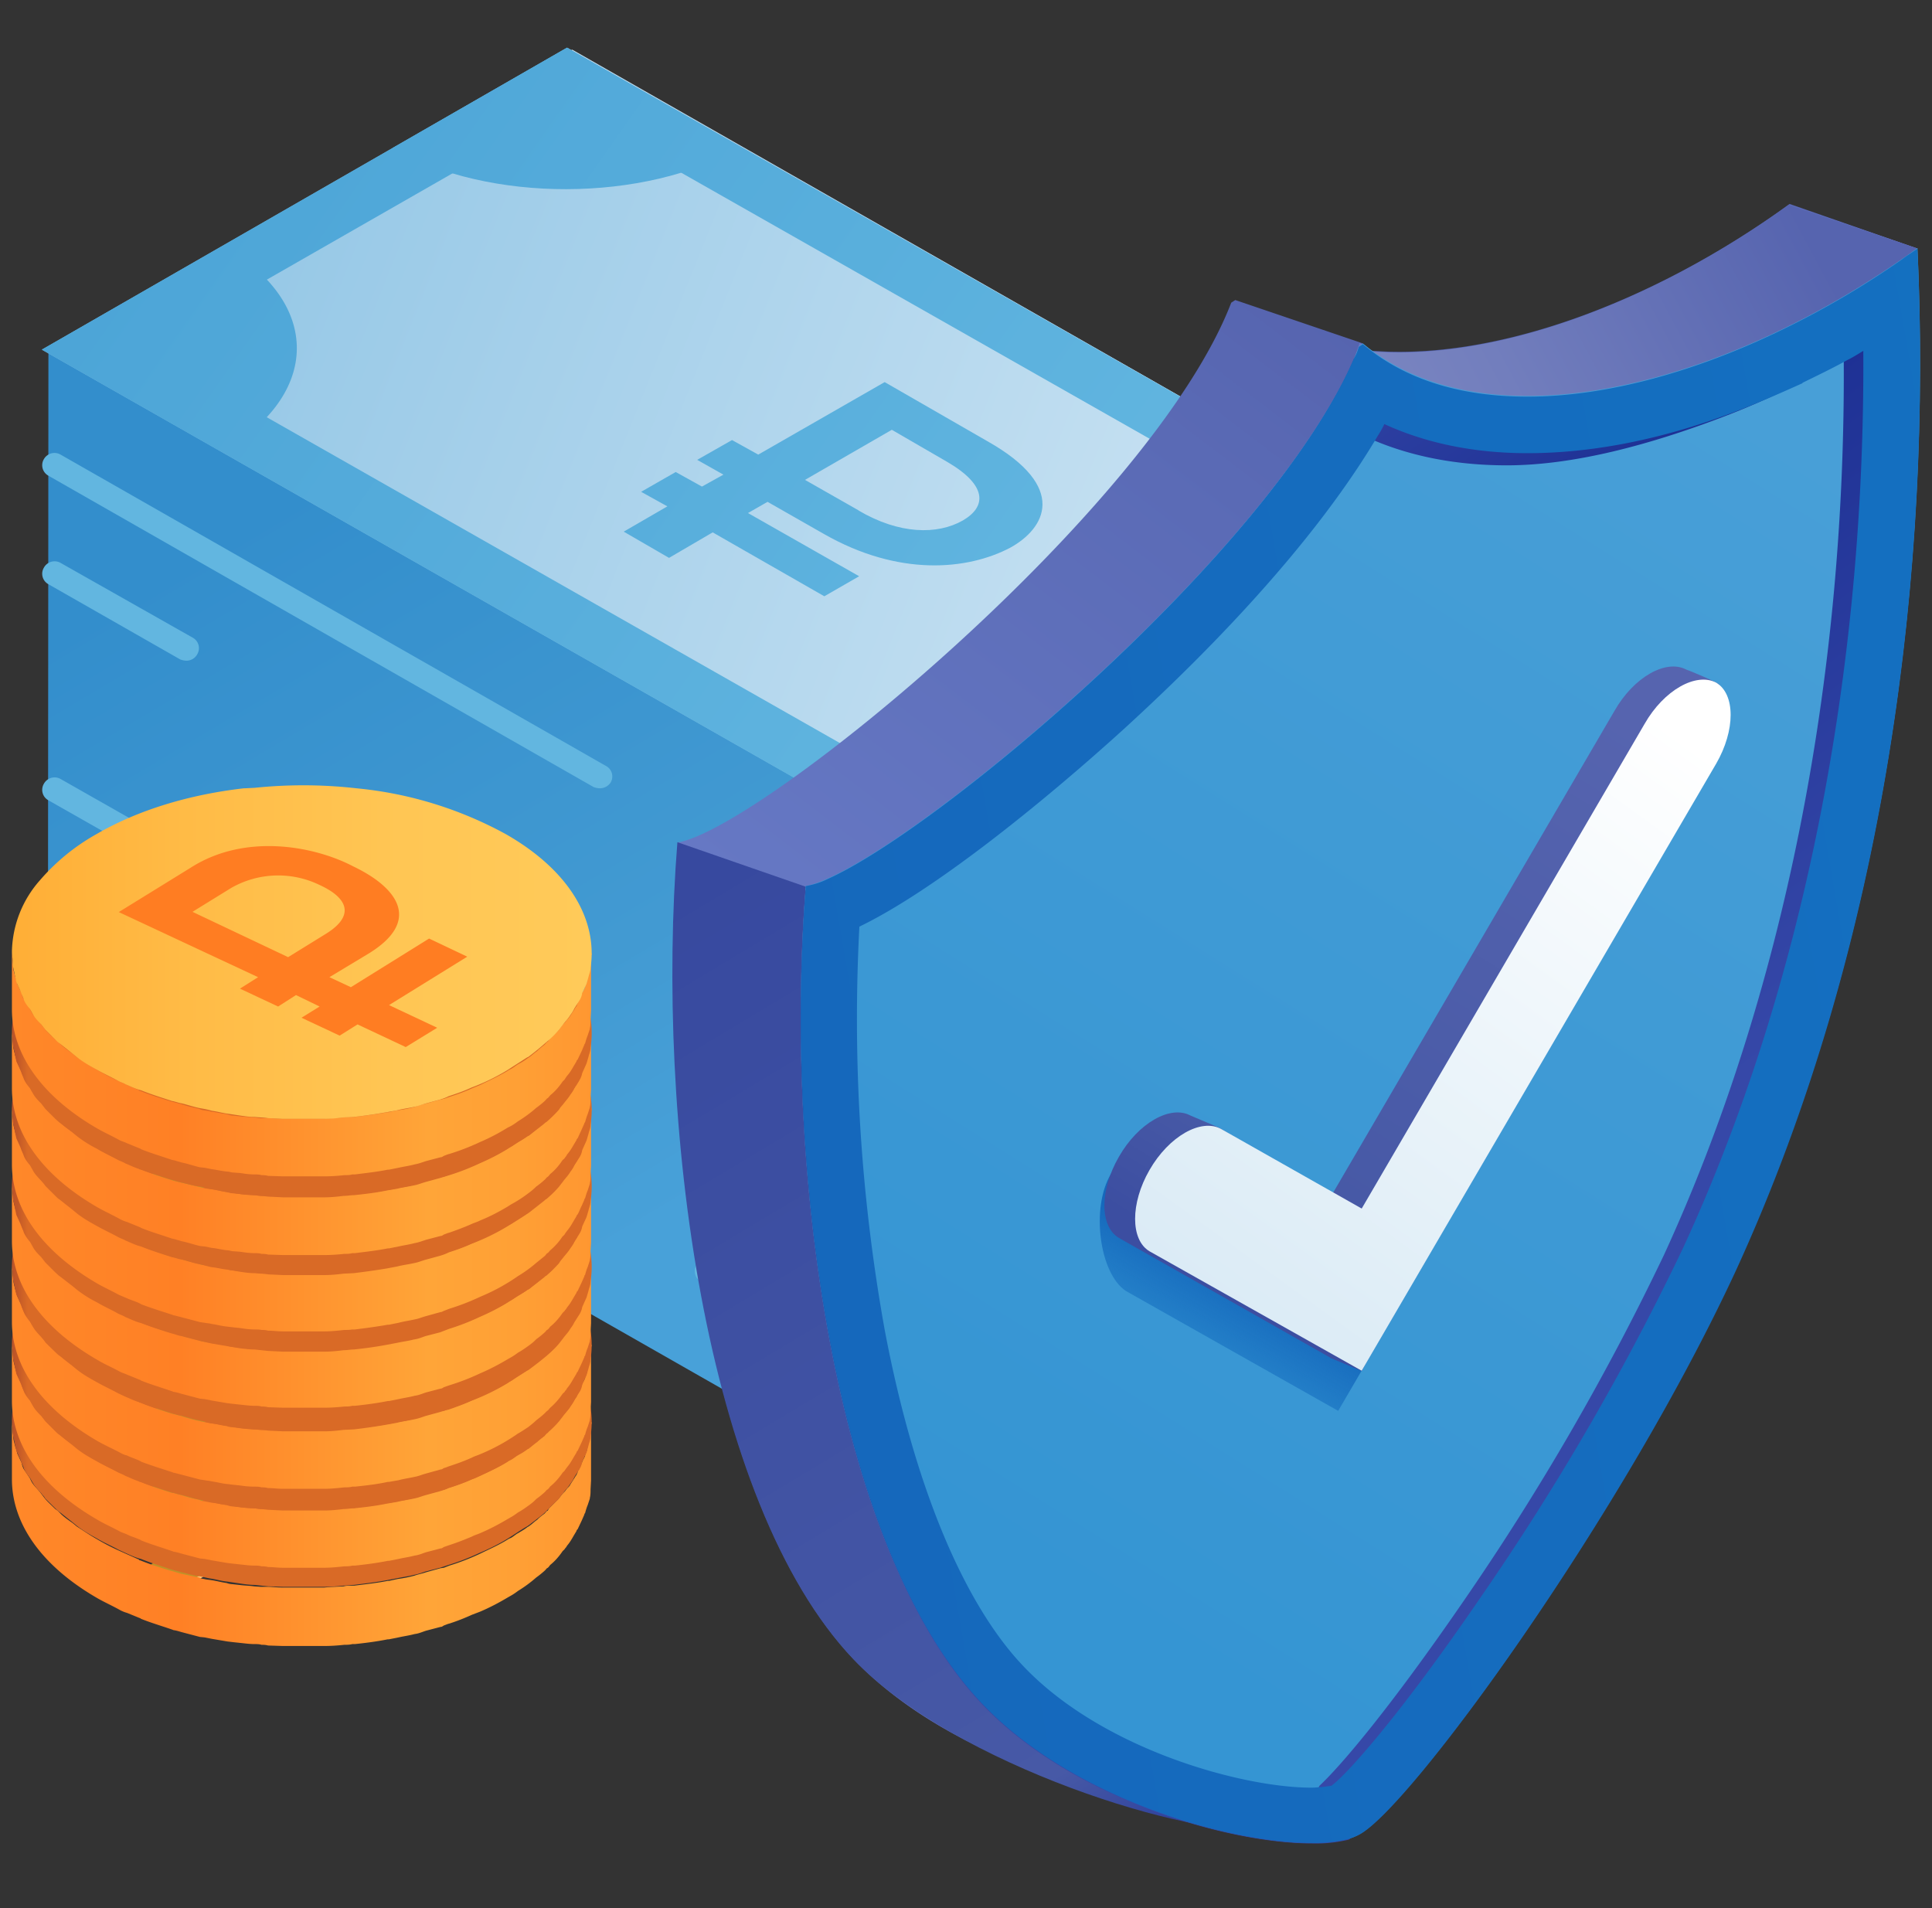 <svg xmlns="http://www.w3.org/2000/svg" fill="none" viewBox="0 0 81 80">
  <rect x="0" y="0" width="81" height="80" fill="#333333" stroke="none"/>
  <g clip-path="url(#a)">
    <path fill="#B486DE" d="m67.45 53.43.62.03v-.59h-.62v.56Z"/>
    <path fill="url(#b)" d="m2 42.11 44.06 25.12v-27.4L2.03 14.7l-.02 27.4Z"/>
    <path fill="#B486DE" d="m54.05 37.12-3.36 1.96 3.39 1.95 3.4-1.95-3.43-1.96Z"/>
    <path fill="url(#c)" d="M46.06 39.77v27.46l21.98-12.6.03-27.46-22 12.6Z"/>
    <path fill="#C3DFF1" d="M67.43 27.23v.33l.59-.33h-.6Z"/>
    <path fill="#C3DFF1" d="M68.04 27.2h-.62v.33l-21.39 12.3L2.01 14.7 23.99 2.08 68.04 27.2Z"/>
    <path fill="url(#d)" d="M68.07 27.2 46.06 39.86l-44.3-25.2L23.78 2l44.28 25.2Z"/>
    <path fill="url(#e)" d="M63.7 27.2 46.06 37.32 6.13 14.62l17.64-10.1L63.7 27.2Zm4.37 0L23.77 2 1.75 14.66l44.28 25.2L68.07 27.2Z"/>
    <path fill="url(#f)" d="M31.06 6.18c-4.04 2.32-10.57 2.34-14.61.03L23.77 2l7.29 4.18Z"/>
    <path fill="url(#g)" d="m68.07 27.2-7.32 4.2c-4-2.3-4-6.04.06-8.38l7.26 4.18Z"/>
    <path fill="url(#h)" d="m9.3 18.95-7.52-4.3 7.57-4.34c4.15 2.37 4.12 6.24-.05 8.64Z"/>
    <path fill="url(#i)" d="m53.38 35.62-7.32 4.2-7.29-4.17c4.07-2.32 10.6-2.34 14.61-.03Z"/>
    <path fill="url(#j)" d="m41.4 18.5-4.31-2.48-5.3 3.04-1.1-.61-1.46.83 1.1.62-.9.5-1.1-.61-1.45.83 1.1.61-1.83 1.06 1.9 1.1 1.83-1.07L34.56 25l1.46-.84-4.66-2.65.82-.47 2.35 1.34c3.14 1.8 6.03 1.53 7.83.58 1.45-.8 2.46-2.53-.96-4.46ZM36 21.4l-2.25-1.28 3.64-2.1 2.33 1.35c1.66.97 1.66 1.86.65 2.45-1.07.61-2.67.59-4.38-.42Z"/>
    <path fill="#62B6E0" d="M54.42 40.08c-.17 0-.37-.08-.45-.25a.5.5 0 0 1 .2-.7l13.31-7.66a.51.51 0 0 1 .7.19.5.5 0 0 1-.2.7l-13.31 7.66a.67.67 0 0 1-.25.06Zm-29.28-7.03a.8.8 0 0 1-.25-.05L2.04 19.95a.5.5 0 0 1-.2-.7.51.51 0 0 1 .7-.19L25.4 32.11a.5.5 0 0 1 .2.7.54.54 0 0 1-.46.24Zm20.81 16.4a.82.82 0 0 1-.25-.06l-5.58-3.18a.5.5 0 0 1-.2-.7.51.51 0 0 1 .7-.19l5.33 3.04 17.5-10.07a.51.51 0 0 1 .7.2.5.5 0 0 1-.2.7l-17.72 10.2c-.09.03-.17.06-.28.06ZM7.82 27.7a.82.82 0 0 1-.26-.05L2.04 24.5a.5.5 0 0 1-.2-.7.51.51 0 0 1 .7-.2l5.53 3.13a.5.5 0 0 1 .2.7.51.51 0 0 1-.45.27Zm38.13 30.83c-.17 0-.37-.08-.45-.25a.5.5 0 0 1 .2-.7l21.78-12.51a.51.51 0 0 1 .7.2.5.5 0 0 1-.2.7L46.2 58.44c-.06.06-.17.08-.25.08ZM22.42 45.04c-.08 0-.16-.03-.25-.05L2.04 33.56a.5.5 0 0 1-.2-.7.51.51 0 0 1 .7-.2L22.68 44.1a.5.5 0 0 1 .2.7.53.53 0 0 1-.46.25Z"/>
    <path fill="#62B6E0" d="M45.95 63.08c-.09 0-.17-.03-.26-.06L29.4 53.74a.5.5 0 0 1-.2-.7.51.51 0 0 1 .7-.2L45.96 62l8.07-4.66a.51.51 0 0 1 .7.2.5.5 0 0 1-.2.7L46.21 63l-.25.09Z"/>
    <path fill="#62B4DE" d="m20.24 39.02-4.51-2.56-.06-2.82 4.51 2.56.06 2.82Zm.17 6.02-4.51-2.56-.06-2.82 4.51 2.57.06 2.81Zm.14 5.99-4.51-2.56-.06-2.82 4.52 2.57.05 2.81Z"/>
    <path fill="url(#k)" d="M7.23 63.66c0-.28.09-.53.28-.75.11-.2.37-.42.73-.64l1.6.92c-.3.2-.45.39-.42.64.03.22.17.39.48.59l.05.02a2.24 2.24 0 0 0 2.13.03c.37-.2.5-.45.48-.7-.03-.2-.14-.41-.37-.67l-.16-.22-.23-.25a2.4 2.4 0 0 1-.36-.58 1.1 1.1 0 0 1 .05-.92 2 2 0 0 1 .82-.81 5.04 5.04 0 0 1 3.98-.25l1.4-.81.62.36.7.4-1.4.8c.14.14.25.28.33.45.17.3.2.64.06.97-.14.34-.42.64-.84.9l-1.57-.9c.25-.17.33-.33.33-.53 0-.17-.14-.33-.39-.47l-.03-.03a1.72 1.72 0 0 0-1.65.03c-.25.14-.37.3-.37.47 0 .14.12.34.26.56.03.05.08.11.14.14l.22.28c.37.41.56.78.65 1.08.1.62-.23 1.12-.96 1.56-.47.28-1.03.48-1.68.56-.64.09-1.29.09-1.9 0a7.5 7.5 0 0 1-.93-.22l-1.38.8-.7-.38-.61-.36 1.37-.79c-.53-.44-.73-.83-.73-1.28Z"/>
    <path fill="#BE9228" d="m7.09 66 .7.4 1.37-.81c.28.08.59.16.93.22.64.11 1.29.11 1.9 0a5.2 5.2 0 0 0 1.69-.56c.75-.44 1.06-.95.95-1.56a2.56 2.56 0 0 0-.65-1.09l-.22-.28c-.06-.05-.08-.1-.14-.13-.17-.23-.25-.42-.25-.56 0-.17.1-.34.36-.48.25-.14.53-.22.84-.22.31 0 .6.06.82.2l.02.02c.26.14.4.31.4.48 0 .16-.12.36-.34.53l1.57.89c.42-.25.7-.56.84-.9.14-.33.14-.63-.05-.97a2.6 2.6 0 0 0-.34-.44l1.4-.81-.7-.4-.62-.36-1.4.81c-.25-.08-.5-.14-.78-.16a5.05 5.05 0 0 0-3.2.44c-.4.22-.65.5-.81.81-.14.3-.17.61-.06.92.06.17.2.33.36.59.03.02.12.1.23.25l.17.22c.2.25.33.5.36.67.03.25-.11.5-.47.7a2.24 2.24 0 0 1-2.13-.03l-.06-.03c-.28-.2-.45-.4-.48-.59 0-.22.14-.41.42-.64l-1.6-.92a2.7 2.7 0 0 0-.73.64c-.16.23-.28.48-.28.76 0 .44.2.83.6 1.2l-1.38.78.76.41Z"/>
    <path fill="url(#l)" d="m24.78 59.73-.02.25v.03c0 .08 0 .17-.03.25 0 .03 0 .06-.03.09v.05c0 .08-.06.17-.06.25-.03.09-.03.2-.08.28 0 .03-.03.06-.03.08 0 .03 0 .06-.03.09-.03.08-.08.14-.1.22-.04.08-.1.2-.12.28a.21.21 0 0 0-.06.11c0 .03-.03.06-.03.08-.02.06-.08.12-.1.17l-.18.28c-.02.06-.08.11-.14.17l-.08.11-.11.11-.17.22-.34.34a.39.39 0 0 0-.1.14c-.04.03-.07.03-.07.05l-.08.09a1.9 1.9 0 0 0-.3.25c-.12.08-.2.17-.32.25-.02.03-.05.03-.08.05-.11.09-.25.17-.4.26-.1.05-.19.14-.3.2a.61.61 0 0 0-.14.07c-.37.23-.76.4-1.15.59a9.66 9.66 0 0 1-1.29.5l-.23.09-.14.02-.61.17c-.17.06-.31.08-.48.14a5.2 5.2 0 0 1-.7.14l-.37.08h-.05c-.45.09-.93.14-1.4.2h-.12c-.1 0-.22 0-.33.03-.28.02-.53.02-.81.05h-1.77c-.23 0-.42-.03-.62-.03h-.28l-.28-.02c-.2-.03-.4-.03-.62-.06l-.28-.03a.82.82 0 0 1-.25-.05c-.22-.03-.42-.09-.64-.12-.12-.02-.2-.02-.31-.05a.52.52 0 0 1-.2-.06l-.76-.16a4.62 4.62 0 0 1-.3-.09l-.12-.03c-.44-.13-.87-.27-1.29-.44-.02 0-.05 0-.05-.03l-.56-.25-.31-.14a9.1 9.1 0 0 1-.9-.47c-.3-.17-.59-.37-.84-.53l-.17-.14c-.2-.14-.4-.28-.53-.42-.06-.06-.11-.11-.2-.17-.14-.14-.3-.28-.42-.42l-.17-.22c-.1-.14-.22-.25-.33-.39a1.05 1.05 0 0 1-.14-.25L1 61.6c-.05-.08-.08-.2-.1-.28l-.18-.39c-.02-.11-.05-.2-.08-.28-.03-.14-.08-.25-.08-.39 0-.11-.03-.2-.03-.3l-.03-.37v-.03 2.46c0 1.81 1.18 3.6 3.59 4.99.28.16.59.3.9.47.1.06.22.11.33.14l.54.22c.02 0 .05.03.05.03.42.17.87.3 1.3.45.02 0 .05.03.1.03.12.02.2.05.31.08l.76.2.2.02.3.06.65.11.25.03.28.03c.2.02.4.05.62.05.08 0 .2 0 .28.03.08 0 .17 0 .28.03l.62.02h1.74c.28 0 .56-.02.84-.05.1 0 .22 0 .33-.03h.11c.48-.05.93-.11 1.38-.2h.05l.4-.08c.22-.05.45-.08.67-.14.17-.02.3-.08.48-.14l.61-.16c.06 0 .09-.03.14-.06.09-.03.14-.06.23-.08.34-.11.64-.23.95-.37l.34-.13c.4-.17.78-.37 1.15-.59l.14-.08c.11-.06.22-.14.3-.2a5.51 5.51 0 0 0 .76-.56 4 4 0 0 0 .37-.3l.08-.09c.06-.02.09-.08.14-.14.2-.16.37-.36.5-.55.04-.06.1-.09.12-.14a.38.38 0 0 0 .08-.11c.12-.14.2-.28.28-.42l.12-.2c0-.03.02-.05.05-.08l.17-.36.11-.25c0-.03 0-.03.03-.06.03-.11.06-.22.11-.34l.09-.27v-.03c.03-.11.03-.25.03-.36l.02-.37v-2.45c.03 0 .03.06 0 .11Z"/>
    <path fill="url(#m)" d="M.53 59.93c0 .1 0 .2.03.3l.08.4c.03.1.03.19.08.27.06.14.12.25.17.4.03.08.09.19.11.27.06.14.14.25.26.4l.14.24c.08.14.22.28.33.4.06.08.12.13.17.22l.42.41c.06.06.11.12.2.17l.53.42.17.14c.25.2.53.36.84.53.28.17.59.3.9.47l.3.14c.2.09.43.2.65.25.42.17.84.3 1.3.45l.41.11c.25.06.5.14.76.17.17.03.34.08.5.1.23.04.42.1.65.12l.53.08c.2.03.4.06.62.06l.56.06.62.02h1.74c.28 0 .56-.02.8-.05.15 0 .29-.03.43-.03.48-.06.92-.11 1.4-.2l.42-.08c.23-.05.48-.08.7-.14.17-.03.31-.08.48-.14l.62-.16.36-.12a9.67 9.67 0 0 0 1.29-.5c.4-.17.79-.36 1.15-.58.28-.17.56-.37.84-.53l.09-.06c.22-.17.44-.33.64-.5a33.14 33.14 0 0 1 .62-.61c.05-.09.1-.14.17-.23.1-.14.22-.25.3-.39.06-.08.12-.16.17-.28l.23-.36a.83.83 0 0 0 .1-.28l.18-.39.08-.28c.03-.14.09-.25.09-.39.3-2-.87-4.07-3.54-5.6a16.24 16.24 0 0 0-6.28-1.92 19.8 19.8 0 0 0-4.26-.03c-.14 0-.25.03-.4.03h-.05c-2.27.25-4.43.89-6.2 1.92a8.78 8.78 0 0 0-2.35 1.92A4.58 4.58 0 0 0 .5 59.54c0 .14.03.28.03.39Zm6.7.53c0-.28.08-.53.28-.76.11-.2.36-.41.73-.64l1.6.92c-.31.2-.45.4-.42.64.02.23.17.4.47.59l.06.03a2.24 2.24 0 0 0 2.13.02c.37-.19.5-.44.48-.7a1.31 1.31 0 0 0-.37-.66l-.17-.22c-.14-.14-.2-.23-.22-.25-.17-.23-.3-.42-.36-.59-.12-.3-.12-.61.05-.92.17-.3.42-.59.82-.8a5.03 5.03 0 0 1 3.98-.25l1.4-.82.62.36.7.4-1.4.8c.14.14.25.28.33.45.17.3.2.64.06.97-.14.34-.42.65-.84.9l-1.57-.9c.25-.16.33-.33.33-.52 0-.17-.14-.34-.39-.48L15.5 58a1.72 1.72 0 0 0-1.65.03c-.25.14-.37.3-.37.48 0 .13.12.33.26.55.02.06.08.11.14.14l.22.28c.36.42.56.78.64 1.09.12.61-.22 1.11-.95 1.56-.48.28-1.04.47-1.68.56-.65.08-1.3.08-1.9 0a7.5 7.5 0 0 1-.93-.23l-1.38.81-.7-.39-.62-.36 1.38-.78c-.53-.45-.73-.84-.73-1.28Z"/>
    <path fill="#BE9228" d="m7.09 62.8.7.39 1.37-.81c.28.08.59.17.93.22.64.11 1.29.11 1.9 0a5.2 5.2 0 0 0 1.69-.55c.75-.45 1.06-.95.95-1.57a2.56 2.56 0 0 0-.65-1.08l-.22-.28c-.06-.06-.08-.11-.14-.14-.17-.22-.25-.42-.25-.56 0-.17.1-.33.36-.47.25-.14.53-.23.84-.23.31 0 .6.06.82.2l.02.03c.26.14.4.3.4.47 0 .17-.12.36-.34.53l1.57.9c.42-.26.7-.56.84-.9.14-.33.14-.64-.05-.97a1.7 1.7 0 0 0-.34-.45l1.4-.8-.7-.4-.62-.36-1.4.8c-.25-.08-.5-.13-.78-.16a5.05 5.05 0 0 0-3.2.45c-.4.22-.65.5-.81.8-.14.31-.17.62-.06.92.06.17.2.34.36.59.03.03.12.11.23.25l.17.22c.2.25.33.5.36.67.03.25-.11.5-.47.7-.31.17-.65.25-1.07.25-.4 0-.76-.08-1.07-.28l-.05-.03c-.28-.16-.45-.39-.48-.58 0-.22.14-.42.42-.64L8.12 59a2.4 2.4 0 0 0-.73.64c-.16.22-.28.5-.28.75 0 .45.2.84.6 1.2l-1.38.78.76.42Z"/>
    <path fill="url(#n)" d="m24.78 56.47-.02.25v.03c0 .08 0 .17-.03.25 0 .03 0 .06-.03.08v.06c0 .08-.06.17-.06.25-.03.08-.03.2-.08.28 0 .03-.03.05-.03.08s0 .06-.03.09c-.03.08-.08.14-.1.22-.04.08-.1.2-.12.28a.21.21 0 0 0-.06.1c0 .04-.03.07-.03.1-.02.05-.08.1-.1.16l-.18.28a.74.74 0 0 1-.14.17c-.02.02-.05.08-.08.1l-.11.12-.17.22-.34.34a.32.32 0 0 0-.1.14c-.04.02-.07.02-.07.05l-.08.09a1.9 1.9 0 0 0-.3.25c-.12.08-.2.16-.32.25-.02.03-.05.03-.08.05a2.5 2.5 0 0 1-.4.25c-.1.06-.19.14-.3.2-.06.03-.11.05-.14.08-.37.23-.76.4-1.15.59-.11.05-.23.11-.34.14-.3.14-.61.25-.95.36-.09.03-.14.06-.23.08-.05 0-.08.03-.14.03l-.61.17c-.17.03-.31.08-.48.14-.22.05-.45.11-.7.14l-.37.08h-.05c-.45.08-.93.14-1.4.2h-.12c-.1 0-.22 0-.33.02l-.81.06h-1.77c-.23 0-.42-.03-.62-.03h-.28c-.11 0-.2-.03-.28-.03-.2-.02-.4-.02-.62-.05l-.28-.03a.82.82 0 0 1-.25-.06c-.22-.02-.42-.08-.64-.1l-.31-.06a.52.52 0 0 1-.2-.06 5.7 5.7 0 0 1-.76-.2 4.56 4.56 0 0 1-.3-.08l-.12-.02c-.44-.14-.87-.28-1.29-.45-.02 0-.05 0-.05-.03l-.56-.25-.31-.14a8.5 8.5 0 0 1-.9-.47c-.3-.17-.59-.37-.84-.53l-.17-.14a4.4 4.4 0 0 1-.73-.59c-.14-.14-.3-.28-.42-.42l-.17-.22c-.1-.14-.22-.25-.33-.39a1.05 1.05 0 0 1-.14-.25L1 58.31c-.05-.08-.08-.2-.1-.28l-.18-.39-.08-.28c-.03-.14-.08-.25-.08-.39l-.03-.3-.03-.37v-.02 2.45c0 1.81 1.18 3.6 3.59 4.99.28.17.59.3.9.47.1.06.22.09.33.14.17.09.37.14.54.22.02 0 .05.03.05.03.42.17.87.3 1.3.45.02 0 .05.03.1.03.12.02.2.05.31.08l.76.2.2.02.3.06.65.11.25.03.28.03c.2.02.4.05.62.05.08 0 .2 0 .28.03.08 0 .17 0 .28.03.2 0 .4.03.62.03h1.74c.28 0 .56-.03.84-.06.1 0 .22 0 .33-.03h.11c.48-.05.93-.11 1.38-.2h.05l.4-.08c.22-.05.45-.08.67-.14.17-.02.3-.08.48-.14l.61-.16c.06 0 .09-.03.14-.06l.23-.08c.34-.11.64-.23.95-.36.11-.06.23-.09.34-.14.4-.17.78-.37 1.15-.59l.14-.08c.11-.06.22-.14.3-.2.15-.08.32-.2.43-.28.11-.08.22-.16.33-.28a4 4 0 0 0 .37-.3l.08-.09c.06-.02.09-.08.14-.14.2-.16.37-.36.5-.55.04-.06.1-.09.12-.14l.08-.11c.12-.14.2-.28.28-.42l.12-.2c0-.03.02-.05.05-.08l.17-.36.11-.25c0-.03 0-.03.03-.06.03-.11.06-.22.11-.33l.09-.28v-.03c.03-.11.03-.25.03-.36l.02-.37v-2.42c.03.03.03.08 0 .11Z"/>
    <path fill="url(#o)" d="M.53 56.7c0 .1 0 .19.03.3l.08.39c.03.11.03.2.08.28.06.14.12.25.17.39.03.08.09.2.11.28.06.14.14.25.26.39l.14.25c.08.14.22.28.33.39l.17.22.42.42c.06.06.11.11.2.17l.53.42.17.14c.25.2.53.36.84.53.28.16.59.3.9.47.11.05.2.08.3.14.2.08.43.2.65.25.42.17.84.3 1.3.45.13.02.27.08.41.1.25.06.5.15.76.2.17.03.34.06.5.11.23.03.42.09.65.11l.53.09c.2.03.4.05.62.05l.56.06.62.03h1.74c.28 0 .56-.03.8-.06.15 0 .29-.03.43-.03.48-.05.92-.1 1.4-.2l.42-.07c.23-.06.48-.09.7-.14.17-.03.31-.09.48-.14l.62-.17c.1-.03.25-.08.36-.14a9.62 9.62 0 0 0 1.29-.5c.4-.17.79-.36 1.15-.59.28-.16.56-.36.84-.53.03-.02.06-.02.09-.05l.64-.5.08-.09c.2-.17.37-.33.54-.53l.17-.22c.1-.14.22-.25.3-.4.06-.07.12-.16.17-.27l.23-.36a.83.83 0 0 0 .1-.28l.18-.4.08-.27c.03-.14.09-.25.09-.39.3-2-.87-4.07-3.54-5.6a16.24 16.24 0 0 0-6.28-1.93 19.8 19.8 0 0 0-4.26-.02l-.4.02h-.05c-2.27.25-4.43.9-6.2 1.93a8.78 8.78 0 0 0-2.35 1.92A4.7 4.7 0 0 0 .5 56.3c0 .14.03.25.03.4Zm6.7.52c0-.28.08-.53.28-.75.11-.2.36-.42.73-.64l1.6.92c-.31.2-.45.39-.42.64.02.22.17.4.47.59l.06.02a2.24 2.24 0 0 0 2.13.03c.37-.2.5-.44.48-.7-.03-.2-.14-.41-.37-.66-.05-.09-.1-.14-.17-.23-.14-.14-.2-.22-.22-.25-.17-.22-.3-.42-.36-.58-.12-.31-.12-.62.05-.92a2 2 0 0 1 .82-.81 5.03 5.03 0 0 1 3.98-.25l1.4-.81.62.36.7.4-1.4.8c.14.14.25.28.33.45.17.3.2.64.06.97-.14.34-.42.64-.84.9l-1.57-.9c.25-.17.33-.33.33-.53 0-.17-.14-.33-.39-.47l-.03-.03a1.72 1.72 0 0 0-1.65.03c-.25.14-.37.3-.37.47 0 .14.12.34.26.56.02.05.08.11.14.14l.22.28c.36.42.56.78.64 1.08.12.62-.22 1.12-.95 1.57-.48.27-1.04.47-1.68.55-.65.09-1.3.09-1.9 0a7.5 7.5 0 0 1-.93-.22l-1.38.8-.7-.38-.62-.36 1.38-.78c-.53-.48-.73-.87-.73-1.29Z"/>
    <path fill="#BE9228" d="m7.09 59.56.7.4 1.37-.81c.28.08.59.16.93.22.64.11 1.29.11 1.9 0a5.2 5.2 0 0 0 1.69-.56c.75-.44 1.06-.95.95-1.56a2.56 2.56 0 0 0-.65-1.09l-.22-.27c-.06-.06-.08-.12-.14-.14-.17-.23-.25-.42-.25-.56 0-.17.1-.34.36-.48.25-.14.53-.22.84-.22.31 0 .6.06.82.2l.02.02c.26.14.4.31.4.48 0 .17-.12.36-.34.53l1.57.92c.42-.28.7-.59.84-.9.14-.33.14-.64-.05-.97-.09-.14-.2-.3-.34-.45l1.4-.8-.7-.4-.62-.36-1.4.81c-.25-.08-.5-.14-.78-.17a5.05 5.05 0 0 0-3.2.45c-.4.22-.65.5-.81.8-.14.32-.17.62-.06.93.06.17.2.33.36.58l.23.25c.05.09.11.14.17.23.2.25.33.5.36.67.03.25-.11.5-.47.7-.31.16-.65.24-1.07.24-.4 0-.76-.1-1.07-.27l-.05-.03c-.28-.2-.45-.4-.48-.59 0-.22.14-.42.42-.64l-1.6-.92c-.36.22-.59.45-.73.64-.16.23-.28.48-.28.76 0 .44.2.83.6 1.2l-1.38.77.76.4Z"/>
    <path fill="url(#p)" d="m24.78 53.15-.02.25v.03c0 .09 0 .17-.03.25 0 .03 0 .06-.03.09v.05c0 .09-.06.17-.06.25-.03.09-.03.2-.08.28l-.03.09c0 .02 0 .05-.03.08-.03.08-.08.14-.1.22-.04.09-.1.17-.12.28a.21.21 0 0 0-.06.11l-.03.09c-.02.05-.08.1-.1.16l-.18.28a.74.74 0 0 1-.14.17l-.08.14-.11.11-.17.22-.34.34a.39.39 0 0 0-.1.14c-.04.02-.07.02-.07.05a2.97 2.97 0 0 0-.4.3c-.1.1-.18.18-.3.26-.02.03-.05.03-.08.06l-.4.25c-.1.05-.19.14-.3.2a.61.61 0 0 0-.14.08c-.37.22-.76.39-1.15.58a9.63 9.63 0 0 1-1.29.5l-.23.09-.14.02-.61.17-.48.14a5.2 5.2 0 0 1-.7.14l-.37.08h-.05c-.45.09-.93.14-1.4.2h-.12c-.1 0-.22 0-.33.03-.28.02-.53.02-.81.05h-1.77c-.23 0-.42-.03-.62-.03h-.28l-.28-.02c-.2-.03-.4-.03-.62-.06l-.28-.03a.8.8 0 0 1-.25-.05c-.22-.03-.42-.09-.64-.11l-.31-.06a7.55 7.55 0 0 1-.95-.25l-.31-.08-.12-.03c-.44-.14-.87-.28-1.29-.45-.02 0-.05 0-.05-.03l-.56-.25-.31-.14a12.32 12.32 0 0 1-1.74-1l-.17-.14c-.2-.14-.4-.28-.53-.42a1.22 1.22 0 0 0-.2-.16c-.14-.14-.3-.28-.42-.42-.05-.09-.11-.14-.17-.23-.1-.14-.22-.25-.33-.39a.89.89 0 0 1-.14-.25L1 55c-.05-.08-.08-.2-.1-.28l-.18-.39-.08-.27c-.03-.14-.08-.26-.08-.4 0-.1-.03-.19-.03-.3L.5 53v-.03 2.45c0 1.81 1.18 3.6 3.59 5 .28.16.59.3.9.46.1.06.22.12.33.14.17.09.37.14.54.23.02 0 .05.03.05.03.42.16.87.3 1.3.44.02 0 .05.03.1.03l.31.08.76.2.2.03c.1.02.2.02.3.05.23.03.42.09.65.11l.25.03.28.03c.2.03.4.05.62.05.08 0 .2 0 .28.03.08 0 .17 0 .28.03.2 0 .4.03.62.03h1.74c.28 0 .56-.03.84-.06.1 0 .22 0 .33-.03h.11c.48-.05.93-.1 1.38-.2h.05l.4-.07c.22-.06.45-.09.67-.14.17-.03.3-.09.48-.14l.61-.17c.06 0 .09-.03.14-.06.09-.02.14-.05.23-.08.34-.11.64-.22.95-.36.11-.06.23-.09.34-.14a8.31 8.31 0 0 0 1.59-.87c.15-.08.32-.2.43-.27.11-.09.22-.17.33-.28.14-.11.26-.2.37-.31l.08-.08c.06-.03.09-.09.14-.14.2-.17.37-.37.5-.56.04-.06.1-.08.12-.14a.31.31 0 0 0 .08-.11c.12-.14.2-.28.28-.42l.12-.2c0-.02.02-.05.05-.08l.17-.36.11-.25c0-.03 0-.03.03-.06.03-.1.06-.22.11-.33l.09-.28v-.03c.03-.11.03-.25.03-.36l.02-.36V53v.15Z"/>
    <path fill="url(#q)" d="M.53 53.38c0 .1 0 .2.03.3l.08.4c.03.1.03.19.08.27.06.14.12.25.17.4.03.08.09.19.11.27.06.14.14.25.26.4l.14.24c.08.14.22.28.33.4.06.08.12.13.17.22l.42.41c.06.06.11.11.2.17l.53.42.17.14c.25.2.53.36.84.53.28.16.59.3.9.47l.3.14c.2.08.43.2.65.25.42.17.84.3 1.3.45.13.03.27.08.41.1.25.07.5.15.76.2.17.03.34.09.5.12.23.02.42.08.65.1l.53.1c.2.02.4.05.62.05.2.02.36.02.56.05l.62.03h1.74c.28 0 .56-.03.8-.06l.43-.02a24.17 24.17 0 0 0 1.82-.28c.23-.06.48-.09.7-.14.17-.03.31-.08.48-.14l.62-.17c.1-.03.25-.08.36-.1.34-.12.65-.23.95-.37a8.9 8.9 0 0 0 1.49-.72l.84-.54c.03-.02.06-.02.09-.05a12.96 12.96 0 0 0 .72-.56c.2-.17.37-.33.54-.53l.17-.22c.1-.14.22-.25.3-.4.06-.08.12-.16.17-.27l.23-.36a.83.83 0 0 0 .1-.28l.18-.4.08-.27c.03-.14.09-.25.09-.4.3-2-.87-4.06-3.54-5.6a16.24 16.24 0 0 0-6.28-1.92 19.8 19.8 0 0 0-4.26-.03c-.14 0-.25.03-.4.03h-.05c-2.27.25-4.43.9-6.2 1.93a8.78 8.78 0 0 0-2.35 1.92A4.58 4.58 0 0 0 .5 53.04c0 .09.03.22.03.34Zm6.7.53c0-.28.08-.53.28-.76.11-.2.36-.42.73-.64l1.6.92c-.31.2-.45.4-.42.64.02.23.17.4.47.59l.06.03a2.24 2.24 0 0 0 2.13.02c.37-.2.5-.44.48-.7a1.31 1.31 0 0 0-.37-.66c-.05-.09-.1-.14-.17-.22-.14-.14-.2-.23-.22-.26a2.3 2.3 0 0 1-.36-.58c-.12-.3-.12-.61.05-.92.17-.3.42-.59.82-.8a5.03 5.03 0 0 1 3.98-.25l1.4-.82.62.36.7.4-1.4.8c.14.14.25.28.33.45.17.3.2.64.06.97-.14.34-.42.65-.84.9l-1.57-.9c.25-.16.33-.33.33-.53 0-.16-.14-.33-.39-.47l-.03-.03a1.72 1.72 0 0 0-1.65.03c-.25.14-.37.3-.37.47 0 .14.12.34.26.56.02.06.08.11.14.14l.22.28c.36.42.56.78.64 1.09.12.61-.22 1.11-.95 1.56-.48.28-1.04.47-1.68.56-.65.08-1.3.08-1.9 0a7.48 7.48 0 0 1-.93-.23l-1.38.81-.7-.39-.62-.36 1.38-.78c-.53-.45-.73-.87-.73-1.28Z"/>
    <path fill="#BE9228" d="m7.09 56.25.7.39 1.37-.81c.28.08.59.17.93.22.64.11 1.29.11 1.9 0a5.2 5.2 0 0 0 1.69-.56c.75-.44 1.06-.94.95-1.56a2.56 2.56 0 0 0-.65-1.08l-.22-.28c-.06-.06-.08-.11-.14-.14-.17-.22-.25-.42-.25-.56 0-.17.1-.33.36-.47.25-.14.53-.23.84-.23.31 0 .6.06.82.2l.02.03c.26.14.4.3.4.47 0 .17-.12.36-.34.53l1.57.9c.42-.29.7-.57.84-.9.14-.33.14-.64-.05-.98a1.7 1.7 0 0 0-.34-.44l1.4-.81-.7-.39-.62-.36-1.4.8c-.25-.08-.5-.13-.78-.16a5.05 5.05 0 0 0-3.2.44c-.4.23-.65.5-.81.81-.14.31-.17.62-.06.92.06.17.2.34.36.59.03.03.12.11.23.25l.17.22c.2.25.33.5.36.67.03.25-.11.5-.47.7-.31.17-.65.25-1.07.25-.4 0-.76-.11-1.07-.28l-.05-.03c-.28-.2-.45-.39-.48-.58 0-.23.14-.42.42-.64l-1.6-.92a2.4 2.4 0 0 0-.73.64c-.16.22-.28.5-.28.75 0 .45.2.84.6 1.2l-1.38.78.76.42Z"/>
    <path fill="url(#r)" d="m24.78 49.8-.02.26v.03c0 .08 0 .16-.03.25 0 .03 0 .05-.03.08v.06c0 .08-.06.16-.06.25-.03.08-.03.2-.08.28 0 .02-.03.05-.03.08s0 .06-.03.08c-.03.09-.08.14-.1.23-.04.08-.1.2-.12.28a.21.21 0 0 0-.06.1c0 .03-.03.06-.03.1-.02.05-.08.1-.1.16l-.18.28a.74.74 0 0 1-.14.16l-.08.12-.11.1c-.06.1-.11.15-.17.23l-.34.33a.6.6 0 0 0-.1.14c-.04.03-.07.03-.07.06a1.9 1.9 0 0 0-.38.31c-.12.08-.2.16-.32.25-.02.03-.05.03-.08.05a2.5 2.5 0 0 1-.4.25c-.1.06-.19.14-.3.2-.06.03-.11.05-.14.08-.37.23-.76.4-1.15.59-.11.05-.23.11-.34.14-.3.14-.61.25-.95.36-.09.03-.14.06-.23.08-.05 0-.08.03-.14.03l-.61.17c-.17.05-.31.08-.48.14l-.7.14-.37.08h-.05c-.45.08-.93.14-1.4.2h-.12c-.1 0-.22 0-.33.02l-.81.06h-1.77c-.23 0-.42-.03-.62-.03h-.28c-.11 0-.2-.03-.28-.03-.2-.02-.4-.02-.62-.05l-.28-.03a.82.82 0 0 1-.25-.06c-.22-.02-.42-.08-.64-.1l-.31-.06a.52.52 0 0 1-.2-.06 5.7 5.7 0 0 1-.76-.2 4.56 4.56 0 0 1-.3-.08l-.12-.03c-.44-.13-.87-.27-1.29-.44-.02 0-.05 0-.05-.03l-.56-.25-.31-.14a8.5 8.5 0 0 1-.9-.47c-.3-.17-.59-.37-.84-.53l-.17-.14a4.4 4.4 0 0 1-.73-.59c-.14-.14-.3-.28-.42-.42l-.17-.22c-.1-.14-.22-.25-.33-.39a1.13 1.13 0 0 1-.14-.25L1 51.62c-.05-.08-.08-.2-.1-.28l-.18-.39c-.02-.11-.05-.2-.08-.28-.03-.14-.08-.25-.08-.39 0-.11-.03-.2-.03-.3L.5 49.6v-.03 2.46c0 1.81 1.18 3.6 3.59 4.99.28.17.59.3.9.47.1.06.22.09.33.14l.54.22c.02 0 .05.03.05.03.42.17.87.3 1.3.45.02 0 .05.03.1.03.12.02.2.05.31.08l.76.2.2.02.3.06.65.11.25.03.28.03c.2.02.4.05.62.05.08 0 .2 0 .28.03.08 0 .17 0 .28.03l.62.02h1.74c.28 0 .56-.02.84-.05.1 0 .22 0 .33-.03h.11c.48-.05.93-.11 1.38-.2h.05l.4-.08c.22-.05.45-.08.67-.14.17-.02.3-.08.48-.14l.61-.16c.06 0 .09-.03.14-.06l.23-.08a9.63 9.63 0 0 0 1.29-.5c.4-.17.78-.37 1.15-.59l.14-.08c.11-.06.22-.14.3-.2.15-.08.32-.2.43-.28.11-.08.22-.16.33-.28a4 4 0 0 0 .37-.3l.08-.09c.06-.02.09-.08.14-.14.2-.16.37-.36.5-.55.04-.06.1-.09.12-.14a.38.38 0 0 0 .08-.11c.12-.14.2-.28.28-.42l.12-.2c0-.03.02-.05.05-.08l.17-.36.11-.25c0-.03 0-.03.03-.06.03-.11.06-.22.11-.33l.09-.28v-.03c.03-.11.03-.25.03-.36l.02-.37v-2.42.14Z"/>
    <path fill="url(#s)" d="M.53 50.03c0 .11 0 .2.03.3l.08.4c.03.1.03.2.08.28.06.14.12.25.17.39.03.08.09.2.11.28.06.13.14.25.26.39l.14.25c.08.14.22.28.33.39l.17.22.42.42c.06.05.11.11.2.17l.53.41.17.14a5 5 0 0 0 .84.53c.28.17.59.3.9.48.11.05.2.08.3.14.2.08.43.2.65.25.42.16.84.3 1.3.44.13.03.27.09.41.11l.76.2.5.11.65.11.53.09c.2.02.4.05.62.05l.56.06.62.03h1.74c.28 0 .56-.03.8-.06.15 0 .29-.03.43-.03.48-.05.92-.11 1.4-.2l.42-.08c.23-.05.48-.08.7-.14.17-.02.31-.08.48-.14l.62-.16.36-.14a9.62 9.62 0 0 0 1.29-.5c.4-.17.79-.37 1.15-.59l.84-.53c.03-.03.06-.03.09-.05l.64-.5c.03-.03.06-.06.08-.06.2-.17.37-.34.54-.53.05-.09.1-.14.17-.23.1-.13.22-.25.3-.39.06-.08.12-.16.17-.27l.23-.37a.83.83 0 0 0 .1-.28l.18-.39.08-.27c.03-.14.09-.26.09-.4.3-2-.87-4.06-3.54-5.6a16.24 16.24 0 0 0-6.28-1.92 19.8 19.8 0 0 0-4.26-.03c-.14 0-.25.03-.4.03h-.05c-2.27.25-4.43.9-6.2 1.92a8.78 8.78 0 0 0-2.35 1.93A4.58 4.58 0 0 0 .5 49.67l.03.36Zm6.7.53c0-.28.08-.53.28-.75.11-.2.36-.42.73-.64l1.6.92c-.31.2-.45.39-.42.64.02.22.17.39.47.58l.06.03a2.24 2.24 0 0 0 2.13.03c.37-.2.5-.45.48-.7a1.3 1.3 0 0 0-.37-.67l-.17-.22c-.14-.14-.2-.22-.22-.25-.17-.22-.3-.42-.36-.59-.12-.3-.12-.61.05-.92.17-.3.42-.58.82-.8a5.04 5.04 0 0 1 3.98-.25l1.4-.81.62.36.7.39-1.4.8c.14.15.25.29.33.45.17.31.2.64.06.98-.14.33-.42.64-.84.9l-1.57-.9c.25-.17.33-.34.33-.53 0-.17-.14-.34-.39-.47l-.03-.03a1.72 1.72 0 0 0-1.65.03c-.25.13-.37.3-.37.47 0 .14.12.33.26.56.02.05.08.1.14.14l.22.27c.36.42.56.79.64 1.1.12.6-.22 1.1-.95 1.55-.48.28-1.04.48-1.68.56-.65.08-1.3.08-1.9 0a7.5 7.5 0 0 1-.93-.22l-1.38.8-.7-.38-.62-.37 1.38-.78c-.53-.44-.73-.83-.73-1.28Z"/>
    <path fill="#BE9228" d="m7.09 52.9.7.4 1.37-.82a5.48 5.48 0 0 0 2.83.22 5.2 5.2 0 0 0 1.69-.55c.75-.45 1.06-.95.95-1.56a2.56 2.56 0 0 0-.65-1.09l-.22-.28c-.06-.05-.08-.1-.14-.14-.17-.22-.25-.42-.25-.55 0-.17.1-.34.36-.48.25-.14.53-.22.84-.22.31 0 .6.05.82.2l.02.02c.26.14.4.3.4.48 0 .16-.12.36-.34.53l1.57.89c.42-.25.7-.56.84-.9.14-.33.14-.64-.05-.97-.09-.14-.2-.3-.34-.45l1.4-.8-.7-.4-.62-.36-1.4.81c-.25-.08-.5-.14-.78-.17a5.05 5.05 0 0 0-3.2.45c-.4.22-.65.5-.81.8a1.2 1.2 0 0 0-.06.93c.06.17.2.33.36.58.03.03.12.11.23.25.05.09.11.14.17.23.2.25.33.5.36.67.03.25-.11.5-.47.7-.31.16-.65.24-1.07.24-.4 0-.76-.1-1.07-.27l-.05-.03c-.28-.17-.45-.4-.48-.59 0-.22.14-.42.42-.64l-1.6-.92c-.36.22-.59.45-.73.64-.16.23-.28.48-.28.75 0 .45.2.84.6 1.2l-1.38.78.76.42Z"/>
    <path fill="url(#t)" d="m24.78 46.6-.02.25v.03c0 .08 0 .17-.03.25 0 .03 0 .06-.03.09v.05c0 .08-.06.17-.06.25-.03.09-.03.2-.08.28 0 .03-.03.06-.03.08 0 .03 0 .06-.03.09-.03.08-.08.14-.1.22-.04.08-.1.17-.12.28a.21.21 0 0 0-.06.11l-.03.09c-.02.05-.08.1-.1.16l-.18.28c-.02.06-.08.11-.14.17l-.08.11-.11.11-.17.22-.34.34a.39.39 0 0 0-.1.14c-.04.03-.07.03-.07.05a2.65 2.65 0 0 0-.38.31c-.12.08-.2.17-.32.25-.02.03-.05.03-.08.06l-.4.25c-.1.05-.19.14-.3.2a.61.61 0 0 0-.14.08c-.37.22-.76.39-1.15.58a9.63 9.63 0 0 1-1.29.5l-.23.09c-.05 0-.08.03-.14.03l-.61.16c-.17.03-.31.09-.48.14a5.2 5.2 0 0 1-.7.14l-.37.09h-.05c-.45.08-.93.13-1.4.19h-.12c-.1 0-.22 0-.33.03-.28.03-.53.03-.81.05h-1.77l-.62-.02h-.28c-.11 0-.2-.03-.28-.03-.2-.03-.4-.03-.62-.06l-.28-.03a.8.8 0 0 1-.25-.05l-.64-.11-.31-.06a.52.52 0 0 1-.2-.05c-.25-.06-.5-.12-.76-.2l-.3-.08-.12-.03c-.44-.14-.87-.28-1.29-.45-.02 0-.05 0-.05-.02l-.56-.26-.31-.14a12.32 12.32 0 0 1-1.74-1l-.17-.14c-.2-.14-.4-.28-.53-.42a1.22 1.22 0 0 0-.2-.16c-.14-.14-.3-.28-.42-.42-.05-.09-.11-.14-.17-.22-.1-.14-.22-.26-.33-.4a1.13 1.13 0 0 1-.14-.25L1 48.41c-.05-.08-.08-.2-.1-.27l-.18-.4-.08-.27c-.03-.14-.08-.25-.08-.4 0-.1-.03-.19-.03-.3L.5 46.4v-.03 2.45c0 1.81 1.18 3.6 3.59 5 .28.16.59.3.9.47l.33.14c.17.08.37.13.54.22.02 0 .05.03.05.03.42.16.87.3 1.3.44.02 0 .05.03.1.03l.31.08.76.2.2.03c.1.02.2.02.3.05.23.03.42.09.65.11l.25.03.28.03c.2.03.4.06.62.06.08 0 .2 0 .28.02.08 0 .17 0 .28.03.2 0 .4.03.62.03h1.74c.28 0 .56-.03.84-.06.1 0 .22 0 .33-.02h.11c.48-.06.93-.12 1.38-.2h.05l.4-.08c.22-.06.45-.09.67-.14.17-.03.3-.09.48-.14l.61-.17c.06 0 .09-.03.14-.05l.23-.09a9.66 9.66 0 0 0 1.29-.5 8.31 8.31 0 0 0 1.59-.87 5.45 5.45 0 0 0 .76-.55l.37-.3.08-.1c.06-.02.09-.08.14-.13.2-.17.37-.36.5-.56.04-.05.1-.08.12-.14l.08-.11c.12-.14.2-.28.28-.42l.12-.2c0-.02.02-.05.05-.08.06-.1.11-.25.17-.36l.11-.25c0-.03 0-.03.03-.06.03-.1.06-.22.11-.33l.09-.28v-.03c.03-.1.03-.25.03-.36l.02-.36v-2.46c.03.09.03.14 0 .17Z"/>
    <path fill="url(#u)" d="M.53 46.83c0 .1 0 .19.03.3l.08.4c.03.1.03.19.08.27.06.14.12.25.17.4.03.07.09.19.11.27.06.14.14.25.26.39l.14.25c.08.14.22.28.33.4.06.07.12.13.17.21l.42.42c.06.06.11.11.2.17l.53.42.17.14c.25.2.53.36.84.53.28.16.59.3.9.47.11.06.2.08.3.14.2.08.43.2.65.25.42.17.84.3 1.3.45.13.02.27.08.41.1.25.06.5.15.76.2.17.03.34.09.5.12.23.02.42.08.65.1l.53.09c.2.03.4.06.62.06.2.02.36.02.56.05l.62.03h1.74c.28 0 .56-.03.8-.06l.43-.02c.48-.06.92-.12 1.4-.2l.42-.08c.23-.06.48-.09.7-.14.17-.03.31-.09.48-.14l.62-.17c.1-.03.25-.08.36-.14.34-.11.65-.22.95-.36a8.9 8.9 0 0 0 1.49-.72c.28-.17.56-.34.84-.53l.09-.06.64-.5c.03-.03.06-.06.08-.06.2-.17.37-.33.54-.53l.17-.22c.1-.14.22-.25.3-.4.06-.07.12-.16.17-.27l.23-.36a.83.83 0 0 0 .1-.28l.18-.4.08-.27c.03-.14.09-.25.09-.39.3-2-.87-4.07-3.54-5.6a16.24 16.24 0 0 0-6.28-1.93 19.8 19.8 0 0 0-4.26-.02l-.4.02h-.05c-2.27.25-4.43.9-6.2 1.93a8.78 8.78 0 0 0-2.35 1.92A4.58 4.58 0 0 0 .5 46.46l.03.37Zm6.7.52c0-.27.08-.52.28-.75.11-.2.36-.42.73-.64l1.6.92c-.31.2-.45.4-.42.64.02.22.17.4.47.59l.06.03a2.24 2.24 0 0 0 2.13.02c.37-.2.5-.44.48-.7a1.31 1.31 0 0 0-.37-.66 1.55 1.55 0 0 1-.17-.23c-.14-.14-.2-.22-.22-.25a2.3 2.3 0 0 1-.36-.58c-.12-.3-.12-.62.05-.92.17-.3.42-.59.82-.81a5.04 5.04 0 0 1 3.98-.25l1.4-.81.62.36.7.4-1.4.8c.14.14.25.28.33.45.17.3.2.64.06.97-.14.34-.42.64-.84.9l-1.57-.9c.25-.16.33-.33.33-.53 0-.16-.14-.33-.39-.47l-.03-.03a1.72 1.72 0 0 0-1.65.03c-.25.14-.37.3-.37.47 0 .14.12.34.26.56.02.06.08.11.14.14l.22.28c.36.42.56.78.64 1.09.12.61-.22 1.11-.95 1.56-.48.28-1.04.47-1.68.55-.65.09-1.3.09-1.9 0a7.5 7.5 0 0 1-.93-.22l-1.38.81-.7-.39-.62-.36 1.38-.78c-.53-.45-.73-.87-.73-1.29Z"/>
    <path fill="#BE9228" d="m7.09 49.7.7.39 1.37-.81c.28.08.59.17.93.22.64.11 1.29.11 1.9 0a5.2 5.2 0 0 0 1.69-.56c.75-.44 1.06-.94.95-1.56a2.56 2.56 0 0 0-.65-1.08l-.22-.28c-.06-.06-.08-.11-.14-.14-.17-.23-.25-.42-.25-.56 0-.17.1-.33.36-.47.25-.14.53-.23.84-.23.31 0 .6.06.82.2l.02.03c.26.14.4.3.4.47 0 .17-.12.36-.34.53l1.57.9c.42-.29.7-.57.84-.9.14-.34.14-.64-.05-.98a1.7 1.7 0 0 0-.34-.44l1.4-.81-.7-.4-.62-.35-1.4.8c-.25-.08-.5-.13-.78-.19a5.05 5.05 0 0 0-3.2.45c-.4.22-.65.5-.81.8-.14.31-.17.62-.06.92.06.17.2.34.36.59.03.03.12.11.23.25l.17.22c.2.25.33.5.36.67.03.25-.11.5-.47.7-.31.17-.65.25-1.07.25-.4 0-.76-.11-1.07-.28l-.05-.03c-.28-.2-.45-.39-.48-.58 0-.22.14-.42.42-.64l-1.6-.92a2.4 2.4 0 0 0-.73.64c-.16.22-.28.5-.28.75 0 .45.2.84.6 1.2l-1.38.78.76.45Z"/>
    <path fill="url(#v)" d="m24.78 43.37-.02.25v.03c0 .08 0 .16-.03.25 0 .03 0 .05-.03.08v.06c0 .08-.06.16-.06.25-.03.08-.03.2-.08.28 0 .02-.03.05-.03.08s0 .06-.03.08c-.03.09-.08.14-.1.23-.04.08-.1.2-.12.28a.21.21 0 0 0-.06.1c0 .04-.03.06-.03.1-.02.05-.08.1-.1.16l-.18.28a.74.74 0 0 1-.14.16l-.08.12-.11.1c-.06.1-.11.15-.17.23l-.34.34a.34.34 0 0 0-.1.13c-.04.03-.07.03-.07.06a2.96 2.96 0 0 0-.4.3c-.1.09-.18.17-.3.26-.02.03-.05.03-.08.05a2.5 2.5 0 0 1-.4.25c-.1.06-.19.14-.3.2a.61.61 0 0 0-.14.08c-.37.23-.76.4-1.15.59-.11.05-.23.11-.34.14-.3.14-.61.25-.95.36-.09.03-.14.06-.23.08-.05 0-.08.03-.14.03l-.61.17c-.17.05-.31.08-.48.14-.22.05-.45.11-.7.14l-.37.08h-.05c-.45.09-.93.14-1.4.2h-.12c-.1 0-.22 0-.33.02l-.81.06h-1.77c-.23 0-.42-.03-.62-.03h-.28c-.11 0-.2-.03-.28-.03-.2-.02-.4-.02-.62-.05l-.28-.03c-.08 0-.16-.03-.25-.05-.22-.03-.42-.09-.64-.12-.12-.02-.2-.02-.31-.05a2052.26 2052.26 0 0 1-1.26-.3l-.12-.04a24.4 24.4 0 0 1-1.29-.44c-.02 0-.05 0-.05-.03l-.56-.25-.31-.14a8.5 8.5 0 0 1-.9-.47c-.3-.17-.59-.37-.84-.53l-.17-.14a4.4 4.4 0 0 1-.73-.59c-.14-.14-.3-.28-.42-.42l-.17-.22c-.1-.14-.22-.25-.33-.4a.84.84 0 0 1-.14-.24L1 45.2a.99.99 0 0 1-.1-.27l-.18-.4-.08-.27c-.03-.14-.08-.25-.08-.39 0-.11-.03-.2-.03-.3L.5 43.2v-.03 2.46c0 1.8 1.18 3.6 3.59 4.99.28.16.59.3.9.47.1.06.22.11.33.14l.54.22c.02 0 .05.03.05.03.42.17.87.3 1.3.45l.1.02.31.09c.25.05.5.14.76.2l.2.02.3.06c.23.02.42.08.65.1.08 0 .17.04.25.04l.28.02c.2.03.4.06.62.06.08 0 .2 0 .28.03.08 0 .17 0 .28.03l.62.02h1.74c.28 0 .56-.02.84-.05.1 0 .22 0 .33-.03h.11c.48-.06.93-.11 1.38-.2h.05l.4-.08c.22-.05.45-.08.67-.14.17-.03.3-.08.48-.14l.61-.16c.06 0 .09-.03.14-.06.09-.03.14-.06.23-.08.34-.12.64-.23.95-.37.11-.05.23-.08.34-.14.4-.16.78-.36 1.15-.58l.14-.09a5.48 5.48 0 0 0 .73-.47c.11-.08.22-.17.33-.28a4 4 0 0 0 .37-.3l.08-.09c.06-.03.09-.08.14-.14.2-.16.37-.36.5-.56.04-.05.1-.08.12-.13a.38.38 0 0 0 .08-.12c.12-.14.2-.27.28-.41l.12-.2c0-.03.02-.05.05-.08l.17-.37.11-.25c0-.02 0-.02.03-.05.03-.11.06-.22.11-.34l.09-.28v-.02c.03-.11.03-.25.03-.37l.02-.36v-2.45.14Z"/>
    <path fill="url(#w)" d="M.53 43.6c0 .1 0 .19.03.3l.08.39c.03.11.03.2.08.28.06.14.12.25.17.39.03.08.09.2.11.28.06.14.14.25.26.39l.14.25c.08.14.22.28.33.39l.17.22.42.42c.06.05.11.11.2.17l.53.41.17.14a5 5 0 0 0 .84.53c.28.17.59.31.9.48.11.05.2.08.3.14.2.08.43.2.65.25.42.16.84.3 1.3.44.13.03.27.09.41.11.25.06.5.14.76.17.17.03.34.09.5.11.23.03.42.09.65.12l.53.08c.2.03.4.05.62.05l.56.06.62.03h1.74c.28 0 .56-.03.8-.06.15 0 .29-.03.43-.03.48-.05.92-.1 1.4-.2l.42-.07c.23-.06.48-.09.7-.14.17-.03.31-.09.48-.14l.62-.17.36-.11a9.65 9.65 0 0 0 1.29-.5c.4-.17.79-.37 1.15-.59l.84-.53c.03-.03.06-.03.09-.05l.64-.5c.03-.03.06-.06.08-.06.2-.17.37-.34.54-.53.05-.09.1-.14.17-.22.1-.14.22-.26.3-.4.06-.08.12-.16.17-.27.09-.14.17-.25.23-.37a.83.83 0 0 0 .1-.27l.18-.4.08-.27c.03-.14.09-.25.09-.4.3-2-.87-4.06-3.54-5.6a16.24 16.24 0 0 0-6.28-1.92 19.8 19.8 0 0 0-4.26-.03c-.14 0-.25.03-.4.03h-.05c-2.27.25-4.43.9-6.2 1.92a8.78 8.78 0 0 0-2.35 1.93A4.58 4.58 0 0 0 .5 43.23l.03.36Z"/>
    <path fill="url(#x)" d="m24.78 40.08-.02.25v.03c0 .08 0 .16-.03.25 0 .03 0 .05-.03.08v.06c0 .08-.06.17-.06.25-.03.08-.03.2-.08.28 0 .03-.03.05-.03.08s0 .06-.03.08c-.03.09-.08.14-.1.23-.04.08-.1.2-.12.28a.21.21 0 0 0-.06.1c0 .04-.03.06-.03.1-.02.05-.08.1-.1.16l-.18.28a.74.74 0 0 1-.14.17c-.02.02-.05.08-.08.1l-.11.12-.17.22-.34.34a.6.6 0 0 0-.1.13c-.04.03-.07.03-.07.06l-.08.08c-.11.09-.22.17-.3.26-.12.08-.2.16-.32.25l-.08.05a2.5 2.5 0 0 1-.4.25c-.1.06-.19.14-.3.2a.61.61 0 0 0-.14.08c-.37.22-.76.4-1.15.59l-.34.14c-.3.14-.61.25-.95.36l-.23.08c-.05 0-.08.03-.14.03l-.61.17c-.17.03-.31.08-.48.14a5.2 5.2 0 0 1-.7.14c-.14.02-.25.05-.37.08h-.05c-.45.08-.93.14-1.4.2h-.12c-.1 0-.22 0-.33.02l-.81.06h-1.77c-.23 0-.42-.03-.62-.03h-.28c-.11 0-.2-.03-.28-.03-.2-.02-.4-.02-.62-.05l-.28-.03c-.08 0-.16-.03-.25-.06-.22-.02-.42-.08-.64-.1-.12-.04-.2-.04-.31-.06a.52.52 0 0 1-.2-.06c-.25-.06-.5-.11-.76-.2l-.3-.08-.12-.03c-.44-.14-.87-.27-1.29-.44-.02 0-.05 0-.05-.03l-.56-.25-.31-.14a8.5 8.5 0 0 1-.9-.47c-.3-.17-.59-.37-.84-.53l-.17-.14c-.2-.14-.4-.28-.53-.42a1.22 1.22 0 0 0-.2-.17c-.14-.14-.3-.28-.42-.42l-.17-.22c-.1-.14-.22-.25-.33-.39a1.13 1.13 0 0 1-.14-.25L1 41.9c-.05-.07-.08-.19-.1-.27l-.18-.39c-.02-.11-.05-.2-.08-.28-.03-.14-.08-.25-.08-.39 0-.11-.03-.2-.03-.3L.5 39.9v-.03 2.46c0 1.8 1.18 3.6 3.59 4.99.28.16.59.3.9.47.1.06.22.08.33.14l.54.22c.02 0 .05.03.05.03.42.17.87.3 1.3.45l.1.02.31.09c.25.05.5.14.76.2l.2.02.3.06c.23.03.42.08.65.1.08 0 .17.04.25.04l.28.02c.2.03.4.06.62.06.08 0 .2 0 .28.03.08 0 .17 0 .28.03l.62.02h1.74c.28 0 .56-.02.84-.05.1 0 .22 0 .33-.03h.11c.48-.06.93-.11 1.38-.2h.05l.4-.08c.22-.05.45-.08.67-.14.17-.03.3-.08.48-.14l.61-.16c.06 0 .09-.03.14-.06.09-.03.14-.06.23-.08a9.66 9.66 0 0 0 1.29-.5c.4-.17.78-.37 1.15-.6l.14-.07c.11-.06.22-.14.3-.2a5.45 5.45 0 0 0 .76-.56 4 4 0 0 0 .37-.3l.08-.09c.06-.03.09-.08.14-.14.2-.16.37-.36.5-.55.04-.06.1-.09.12-.14l.08-.12c.12-.13.2-.27.28-.41l.12-.2c0-.03.02-.05.05-.08l.17-.36.11-.26c0-.02 0-.02.03-.05.03-.11.06-.22.11-.34l.09-.27v-.03c.03-.11.03-.25.03-.36l.02-.37v-2.45c.03.06.03.08 0 .14Z"/>
    <path fill="url(#y)" d="M.53 40.27c0 .12 0 .2.03.31l.08.4c.03.1.03.19.08.27.06.14.12.25.17.39.03.08.09.2.11.28.06.14.14.25.26.39l.14.25c.08.14.22.28.33.39l.17.22.42.42c.06.06.11.11.2.17l.53.42.17.14c.25.2.53.36.84.53.28.16.59.3.9.47.11.06.2.08.3.14.2.08.43.2.65.25.42.17.84.3 1.3.45.13.02.27.08.41.1.25.06.5.15.76.2.17.03.34.06.5.11.23.03.42.09.65.12l.53.08c.2.03.4.06.62.06.2.02.36.02.56.05l.62.03h1.74c.28 0 .56-.03.8-.06l.43-.02a24.26 24.26 0 0 0 1.82-.28c.23-.06.48-.09.7-.14.17-.03.31-.09.48-.14l.62-.17c.1-.03.25-.08.36-.14.34-.11.65-.22.95-.36a8.88 8.88 0 0 0 1.49-.72l.84-.54c.03-.02.06-.02.09-.05a12.9 12.9 0 0 0 .72-.59c.2-.16.37-.33.54-.53l.17-.22c.1-.14.22-.25.3-.39.06-.08.12-.17.17-.28l.23-.36a.83.83 0 0 0 .1-.28l.18-.39.08-.28c.03-.14.09-.25.09-.39.3-2-.87-4.07-3.54-5.6a16.24 16.24 0 0 0-6.28-1.93 19.8 19.8 0 0 0-4.26-.02l-.4.02h-.05c-2.27.26-4.43.9-6.2 1.93a8.78 8.78 0 0 0-2.35 1.92A4.64 4.64 0 0 0 .5 39.88c0 .14.03.28.03.4Z"/>
    <path fill="#FF7D22" d="m8.01 36.37-3.03 1.87 5.84 2.73-.76.48 1.6.75.75-.48.99.48-.76.47 1.6.75.75-.47 2.02.95 1.32-.81-2.02-.95 3.28-2.03-1.6-.76-3.28 2.04-.9-.42 1.66-1c2.22-1.37 1.2-2.76-.67-3.65-1.54-.81-4.46-1.43-6.79.05Zm5.64 2.79-1.57.97-4.01-1.9 1.62-1a3.97 3.97 0 0 1 3.7-.13c1.21.55 1.5 1.3.26 2.06Z"/>
    <path fill="url(#z)" d="m80.39 10.42-3.76 6.77-1.7 3.1c-.32 4.65-.96 9.42-1.97 14.19a80.82 80.82 0 0 1-5.58 16.97C62.6 61.8 53.69 74.03 51.59 75.1c-.22.14-.56.22-.98.28-3.08.42-10.6-1.4-14.8-5.8-6.29-6.6-8.3-22.72-7.38-34.26 3.59-.64 19.88-14.02 23.19-22.63l.17-.11L57 14.35l.14.05.03.14.03.14h.03c5.3.53 12.08-1.98 17.8-6.13l5.36 1.87Z"/>
    <path fill="url(#A)" d="m80.39 10.42-3.76 6.77-1.71 3.1a99.7 99.7 0 0 1-1.96 14.19L49.94 36.2 57 14.38l.14.05.03.14.03.14h.03c5.3.53 12.08-1.98 17.8-6.13l5.36 1.84Z"/>
    <path fill="url(#B)" d="m80.39 10.42-3.76 6.77-7.15 4.4-11.61-4.5-.67-2.38c5.3.53 12.08-1.98 17.8-6.13l5.39 1.84Z"/>
    <path fill="url(#C)" d="M53.16 76.7c-3.08.43-13.18-2.7-17.38-7.13-6.28-6.6-8.3-22.69-7.38-34.26l5.39 1.87 19.37 39.53Z"/>
    <path fill="url(#D)" d="M72.73 53.3c-4.77 10.33-13.68 22.57-15.79 23.63-1.96 1.14-11.02-.5-15.78-5.52-6.28-6.6-8.3-22.69-7.38-34.26 3.6-.67 19.88-14.02 23.2-22.63l.16-.12c5.24 4.38 15.28 1.79 23.25-4 .61 13.32-1.26 29.01-7.66 42.9Z"/>
    <path fill="url(#E)" d="M79.55 12.57c0-.06.1-.5.1-.56-1.65 1.22-3.41 1.84-5.2 2.73-3.8 1.9-7.66 2.23-11.08 2.23-2.53 0-4.83-.61-6.6-1.95-3.44 8.03-17.3 19.73-22.06 21.85a6 6 0 0 1-.93.45c-.9 11.54 1.15 27.54 7.38 34.12 3.81 4.01 10.37 5.85 13.85 5.85a5.9 5.9 0 0 0 1.54-.16c2.5-1.79 10.94-13.52 15.54-23.5 6.34-13.83 8.07-27.8 7.46-41.06ZM55.15 75.2c-.08.03-.33.06-.84.06-2.92 0-8.8-1.62-12.11-5.13-2.53-2.68-4.57-7.67-5.78-14.08a73.63 73.63 0 0 1-1.07-16.9c3.12-1.5 7.66-5.15 11.05-8.24 6.23-5.69 9.37-9.98 10.97-12.83.14.06.08.34.2.37 1.65.7 3.53 1.06 5.6 1.06 2.78 0 5.97-.84 9.17-2.07 1.07-.41 2.13-.89 3.2-1.42 0 0 .03 0 .03-.03.61-.3 1.26-.64 1.87-1l-.14.06c.09 13.52-2.55 26.73-7.54 37.57a106.03 106.03 0 0 1-8.47 14.61c-3.03 4.4-5.07 6.8-5.97 7.64-.11.2-.08.28-.17.33Z"/>
    <path fill="url(#F)" d="M80.39 10.42c-.23.17-.45.3-.67.47a36.7 36.7 0 0 1-5.22 3.04c-3.56 1.7-7.23 2.7-10.46 2.7-2.7 0-5.07-.66-6.9-2.2l-.17.11c-.05.17-.1.31-.2.48-3.44 8-17.3 19.7-22.06 21.83a3.4 3.4 0 0 1-.93.3v.14c-.9 11.54 1.15 27.54 7.38 34.12 3.81 4.02 10.37 5.86 13.85 5.86a5.9 5.9 0 0 0 1.54-.17c.17-.06.31-.11.42-.17 2.1-1.06 11.02-13.32 15.8-23.64 6.36-13.85 8.24-29.57 7.62-42.87ZM55.82 74.87l-.36.05c-.11 0-.28.03-.48.03-2.91 0-8.8-1.61-12.11-5.13-2.52-2.67-4.57-7.66-5.78-14.07a73.63 73.63 0 0 1-1.06-16.9c3.11-1.5 7.63-5.15 11.05-8.25 5.86-5.35 9-9.48 10.68-12.32.11-.17.2-.33.28-.5 1.74.8 3.76 1.22 6 1.22 2.78 0 5.8-.6 8.97-1.84.84-.33 1.69-.7 2.53-1.08 0 0 .03 0 .03-.03.61-.3 1.26-.61 1.87-.95.23-.11.45-.25.68-.39.08 13.55-2.55 26.76-7.55 37.6a106.03 106.03 0 0 1-8.46 14.61c-3.48 5.1-5.7 7.53-6.29 7.95Z"/>
    <path fill="url(#G)" d="m56.1 59.15-8.89-5.02c-1.12-.73-1.48-3.49-.64-4.9.81-1.43 2.83-.7 3.64-.23l5.9 3.34 11.85-20.32c.82-1.42 2.16-2.17 3-1.73.82.48.82 2.01 0 3.4L56.1 59.16Z"/>
    <path fill="url(#H)" d="m55.77 56.92-8.86-5.02c-.81-.48-.81-2 0-3.4.81-1.42 2.16-2.18 3-1.73l1.18.5 4.74 2.84L67.69 29.8c.81-1.42 2.16-2.17 3-1.73.03 0 1.4.56 1.4.65.06.13-.65 1.47-1.4 2.78l-13.6 25.98-1.32-.55Z"/>
    <path fill="url(#I)" d="m57.09 57.47-8.9-5.01c-.8-.48-.8-2.01 0-3.4.82-1.43 2.17-2.18 3-1.73l5.9 3.34 11.86-20.32c.81-1.42 2.16-2.17 3-1.73.81.48.81 2 0 3.4L57.09 57.47Z"/>
  </g>
  <defs>
    <linearGradient id="b" x1="8.98" x2="30.11" y1="15.91" y2="51.52" gradientUnits="userSpaceOnUse">
      <stop offset=".14" stop-color="#338ECC"/>
      <stop offset=".7" stop-color="#429AD2"/>
      <stop offset=".97" stop-color="#48A1D9"/>
    </linearGradient>
    <linearGradient id="c" x1="45.77" x2="69.63" y1="39.35" y2="56.12" gradientUnits="userSpaceOnUse">
      <stop stop-color="#1671AD"/>
      <stop offset=".94" stop-color="#2C8CCC"/>
    </linearGradient>
    <linearGradient id="d" x1="8.53" x2="56.68" y1="10.44" y2="29.78" gradientUnits="userSpaceOnUse">
      <stop stop-color="#94C7E6"/>
      <stop offset=".78" stop-color="#C3DFF1"/>
    </linearGradient>
    <linearGradient id="e" x1="-2.66" x2="69.68" y1="-5.19" y2="45.67" gradientUnits="userSpaceOnUse">
      <stop stop-color="#459FD4"/>
      <stop offset=".67" stop-color="#62B6E0"/>
      <stop offset="1" stop-color="#77BCE1"/>
    </linearGradient>
    <linearGradient id="f" x1=".63" x2="72.97" y1="-9.88" y2="40.98" gradientUnits="userSpaceOnUse">
      <stop stop-color="#459FD4"/>
      <stop offset=".67" stop-color="#62B6E0"/>
      <stop offset="1" stop-color="#77BCE1"/>
    </linearGradient>
    <linearGradient id="g" x1="3.06" x2="75.39" y1="-13.32" y2="37.54" gradientUnits="userSpaceOnUse">
      <stop stop-color="#459FD4"/>
      <stop offset=".67" stop-color="#62B6E0"/>
      <stop offset="1" stop-color="#77BCE1"/>
    </linearGradient>
    <linearGradient id="h" x1="-8.29" x2="64.05" y1="2.82" y2="53.68" gradientUnits="userSpaceOnUse">
      <stop stop-color="#459FD4"/>
      <stop offset=".67" stop-color="#62B6E0"/>
      <stop offset="1" stop-color="#77BCE1"/>
    </linearGradient>
    <linearGradient id="i" x1="-5.94" x2="66.39" y1="-.52" y2="50.34" gradientUnits="userSpaceOnUse">
      <stop stop-color="#459FD4"/>
      <stop offset=".67" stop-color="#62B6E0"/>
      <stop offset="1" stop-color="#77BCE1"/>
    </linearGradient>
    <linearGradient id="j" x1="1.34" x2="65.73" y1="-2.18" y2="43.09" gradientUnits="userSpaceOnUse">
      <stop stop-color="#459FD4"/>
      <stop offset=".67" stop-color="#62B6E0"/>
      <stop offset="1" stop-color="#77BCE1"/>
    </linearGradient>
    <linearGradient id="k" x1="6.46" x2="18.9" y1="62.81" y2="62.81" gradientUnits="userSpaceOnUse">
      <stop stop-color="#FFC677"/>
      <stop offset=".45" stop-color="#FFC169"/>
      <stop offset=".97" stop-color="#FFBB53"/>
    </linearGradient>
    <linearGradient id="l" x1=".49" x2="24.77" y1="64.25" y2="64.25" gradientUnits="userSpaceOnUse">
      <stop stop-color="#FF8829"/>
      <stop offset=".29" stop-color="#FF8025"/>
      <stop offset=".72" stop-color="#FFA538"/>
      <stop offset=".87" stop-color="#FFA035"/>
      <stop offset="1" stop-color="#FF9731"/>
    </linearGradient>
    <linearGradient id="m" x1=".5" x2="1.17" y1="59.58" y2="59.58" gradientUnits="userSpaceOnUse">
      <stop stop-color="#BB5328"/>
      <stop offset=".38" stop-color="#C35927"/>
      <stop offset=".96" stop-color="#D76926"/>
      <stop offset="1" stop-color="#D96A26"/>
    </linearGradient>
    <linearGradient id="n" x1=".49" x2="24.77" y1="61.02" y2="61.02" gradientUnits="userSpaceOnUse">
      <stop stop-color="#FF8829"/>
      <stop offset=".29" stop-color="#FF8025"/>
      <stop offset=".72" stop-color="#FFA538"/>
      <stop offset=".87" stop-color="#FFA035"/>
      <stop offset="1" stop-color="#FF9731"/>
    </linearGradient>
    <linearGradient id="o" x1=".5" x2="1.17" y1="56.33" y2="56.33" gradientUnits="userSpaceOnUse">
      <stop stop-color="#BB5328"/>
      <stop offset=".38" stop-color="#C35927"/>
      <stop offset=".96" stop-color="#D76926"/>
      <stop offset="1" stop-color="#D96A26"/>
    </linearGradient>
    <linearGradient id="p" x1=".49" x2="24.77" y1="57.69" y2="57.69" gradientUnits="userSpaceOnUse">
      <stop stop-color="#FF8829"/>
      <stop offset=".29" stop-color="#FF8025"/>
      <stop offset=".72" stop-color="#FFA538"/>
      <stop offset=".87" stop-color="#FFA035"/>
      <stop offset="1" stop-color="#FF9731"/>
    </linearGradient>
    <linearGradient id="q" x1=".5" x2="1.17" y1="53.03" y2="53.03" gradientUnits="userSpaceOnUse">
      <stop stop-color="#BB5328"/>
      <stop offset=".38" stop-color="#C35927"/>
      <stop offset=".96" stop-color="#D76926"/>
      <stop offset="1" stop-color="#D96A26"/>
    </linearGradient>
    <linearGradient id="r" x1=".49" x2="24.77" y1="54.34" y2="54.34" gradientUnits="userSpaceOnUse">
      <stop stop-color="#FF8829"/>
      <stop offset=".29" stop-color="#FF8025"/>
      <stop offset=".72" stop-color="#FFA538"/>
      <stop offset=".87" stop-color="#FFA035"/>
      <stop offset="1" stop-color="#FF9731"/>
    </linearGradient>
    <linearGradient id="s" x1=".5" x2="1.17" y1="49.7" y2="49.7" gradientUnits="userSpaceOnUse">
      <stop stop-color="#BB5328"/>
      <stop offset=".38" stop-color="#C35927"/>
      <stop offset=".96" stop-color="#D76926"/>
      <stop offset="1" stop-color="#D96A26"/>
    </linearGradient>
    <linearGradient id="t" x1=".49" x2="24.77" y1="51.15" y2="51.15" gradientUnits="userSpaceOnUse">
      <stop stop-color="#FF8829"/>
      <stop offset=".29" stop-color="#FF8025"/>
      <stop offset=".72" stop-color="#FFA538"/>
      <stop offset=".87" stop-color="#FFA035"/>
      <stop offset="1" stop-color="#FF9731"/>
    </linearGradient>
    <linearGradient id="u" x1=".5" x2="1.17" y1="46.49" y2="46.49" gradientUnits="userSpaceOnUse">
      <stop stop-color="#BB5328"/>
      <stop offset=".38" stop-color="#C35927"/>
      <stop offset=".96" stop-color="#D76926"/>
      <stop offset="1" stop-color="#D96A26"/>
    </linearGradient>
    <linearGradient id="v" x1=".49" x2="24.77" y1="47.9" y2="47.9" gradientUnits="userSpaceOnUse">
      <stop stop-color="#FF8829"/>
      <stop offset=".29" stop-color="#FF8025"/>
      <stop offset=".72" stop-color="#FFA538"/>
      <stop offset=".87" stop-color="#FFA035"/>
      <stop offset="1" stop-color="#FF9731"/>
    </linearGradient>
    <linearGradient id="w" x1=".5" x2="1.17" y1="43.25" y2="43.25" gradientUnits="userSpaceOnUse">
      <stop stop-color="#BB5328"/>
      <stop offset=".38" stop-color="#C35927"/>
      <stop offset=".96" stop-color="#D76926"/>
      <stop offset="1" stop-color="#D96A26"/>
    </linearGradient>
    <linearGradient id="x" x1=".49" x2="24.77" y1="44.61" y2="44.61" gradientUnits="userSpaceOnUse">
      <stop stop-color="#FF8829"/>
      <stop offset=".29" stop-color="#FF8025"/>
      <stop offset=".72" stop-color="#FFA538"/>
      <stop offset=".87" stop-color="#FFA035"/>
      <stop offset="1" stop-color="#FF9731"/>
    </linearGradient>
    <linearGradient id="y" x1=".5" x2="24.78" y1="39.92" y2="39.92" gradientUnits="userSpaceOnUse">
      <stop stop-color="#FFAE36"/>
      <stop offset=".3" stop-color="#FFBB46"/>
      <stop offset=".67" stop-color="#FFC654"/>
      <stop offset="1" stop-color="#FFCA59"/>
    </linearGradient>
    <linearGradient id="z" x1="45.51" x2="66.38" y1="48.48" y2="21.18" gradientUnits="userSpaceOnUse">
      <stop stop-color="#6678C4"/>
      <stop offset=".76" stop-color="#5A6AB5"/>
      <stop offset="1" stop-color="#5664AF"/>
    </linearGradient>
    <linearGradient id="A" x1="69.7" x2="59.73" y1="19.93" y2="29.47" gradientUnits="userSpaceOnUse">
      <stop stop-color="#6678C4"/>
      <stop offset="1" stop-color="#6476C2"/>
    </linearGradient>
    <linearGradient id="B" x1="55.18" x2="76.5" y1="22.46" y2="11.06" gradientUnits="userSpaceOnUse">
      <stop stop-color="#818CC4"/>
      <stop offset=".42" stop-color="#727EBD"/>
      <stop offset="1" stop-color="#5664AF"/>
    </linearGradient>
    <linearGradient id="C" x1="50.12" x2="-.24" y1="78.95" y2="-4.89" gradientUnits="userSpaceOnUse">
      <stop stop-color="#213496"/>
      <stop offset=".07" stop-color="#4759A6"/>
      <stop offset=".84" stop-color="#293B99"/>
      <stop offset=".98" stop-color="#1D3094"/>
    </linearGradient>
    <linearGradient id="D" x1="37.99" x2="74.14" y1="70" y2="12.38" gradientUnits="userSpaceOnUse">
      <stop offset=".09" stop-color="#3595D3"/>
      <stop offset=".94" stop-color="#489FD7"/>
    </linearGradient>
    <linearGradient id="E" x1="44.86" x2="66.17" y1="20.44" y2="50.11" gradientUnits="userSpaceOnUse">
      <stop stop-color="#3648A8"/>
      <stop offset=".37" stop-color="#1D3094"/>
      <stop offset="1" stop-color="#3648A8"/>
    </linearGradient>
    <linearGradient id="F" x1="94.73" x2="33.62" y1="39.29" y2="49.86" gradientUnits="userSpaceOnUse">
      <stop stop-color="#1471C1"/>
      <stop offset="1" stop-color="#1568BC"/>
    </linearGradient>
    <linearGradient id="G" x1="49.65" x2="51.69" y1="57.1" y2="53.56" gradientUnits="userSpaceOnUse">
      <stop offset="0" stop-color="#1471C1" stop-opacity=".4"/>
      <stop offset="1" stop-color="#1568BC"/>
    </linearGradient>
    <linearGradient id="H" x1="68.2" x2="50.84" y1="27" y2="55.16" gradientUnits="userSpaceOnUse">
      <stop offset=".08" stop-color="#5664AF"/>
      <stop offset=".79" stop-color="#4759A6"/>
      <stop offset=".95" stop-color="#3C4EA1"/>
    </linearGradient>
    <linearGradient id="I" x1="50.54" x2="69.46" y1="56.12" y2="29.99" gradientUnits="userSpaceOnUse">
      <stop stop-color="#D9EAF5"/>
      <stop offset="1" stop-color="#fff"/>
    </linearGradient>
    <clipPath id="a">
      <path fill="#fff" d="M0 0h80v75.29H0z" transform="translate(.5 2)"/>
    </clipPath>
  </defs>
</svg>

